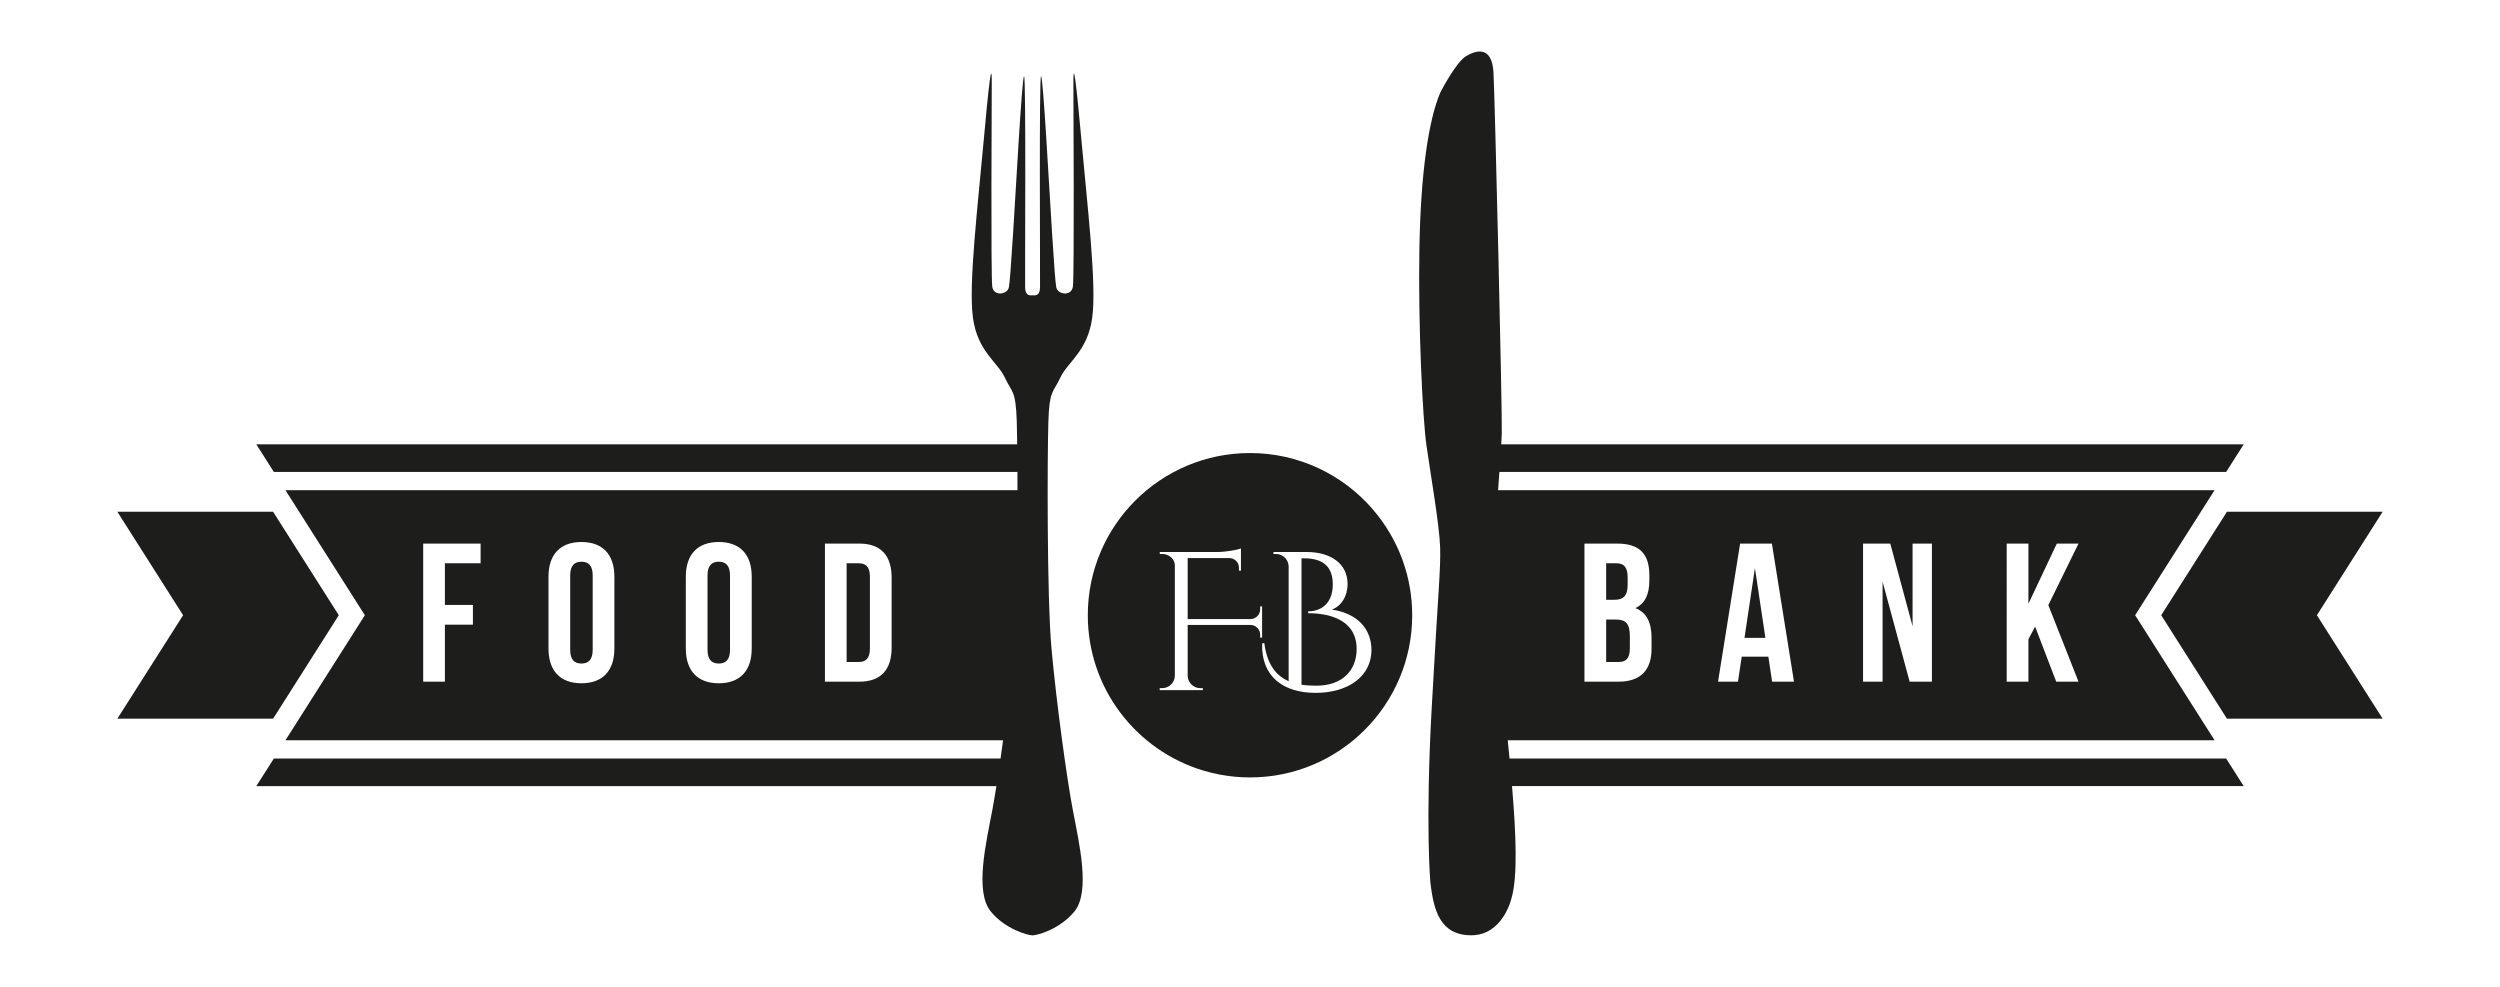 <?xml version="1.0" encoding="utf-8"?>
<!-- Generator: Adobe Illustrator 16.0.0, SVG Export Plug-In . SVG Version: 6.00 Build 0)  -->
<!DOCTYPE svg PUBLIC "-//W3C//DTD SVG 1.1//EN" "http://www.w3.org/Graphics/SVG/1.1/DTD/svg11.dtd">
<svg version="1.1" id="Layer_1" xmlns="http://www.w3.org/2000/svg" xmlns:xlink="http://www.w3.org/1999/xlink" x="0px" y="0px"
	 width="190px" height="75px" viewBox="0 0 190 75" enable-background="new 0 0 190 75" xml:space="preserve">
<g>
	<path fill="#1D1D1B" d="M79.914,49.297c-0.357-3.962-0.317-14.779-0.238-17.236c0.079-2.457,0.357-2.179,0.912-3.368
		c0.554-1.188,2.061-1.982,2.416-4.517c0.359-2.537-0.355-8.401-0.87-14.107c-0.516-5.706-0.556-4.637-0.556-3.843
		c0,0.792,0.08,14.819-0.04,15.572c-0.119,0.753-1.189,0.594-1.267,0c-0.079-0.595-0.119-1.069-0.317-4.121
		C79.755,14.626,79.28,5.75,79.12,5.79c-0.157,0.039-0.059,15.354-0.078,16.088c-0.019,0.66-0.44,0.566-0.552,0.566h-0.017
		c-0.113,0-0.546,0.094-0.564-0.566C77.891,21.145,77.988,5.829,77.83,5.79c-0.157-0.04-0.634,8.836-0.832,11.887
		c-0.197,3.052-0.238,3.526-0.317,4.121c-0.078,0.594-1.148,0.753-1.268,0c-0.117-0.753-0.039-14.78-0.039-15.572
		c0-0.793-0.04-1.863-0.555,3.843c-0.516,5.706-1.228,11.57-0.872,14.107c0.356,2.535,1.863,3.329,2.419,4.517
		c0.554,1.188,0.83,0.911,0.909,3.368c0.012,0.381,0.023,0.981,0.032,1.709H19.48l1.333,2.098h56.511
		c0.002,0.444,0.003,0.905,0.003,1.388H21.694l1.041,1.638l4.994,7.863l-4.994,7.864l-1.041,1.639h54.539
		c-0.063,0.473-0.127,0.938-0.191,1.387H20.813l-1.333,2.097h56.247c-0.113,0.715-0.22,1.344-0.314,1.838
		c-0.475,2.497-1.347,6.183-0.117,7.688c1.104,1.356,2.829,1.813,3.152,1.813h0.057c0.326,0,2.045-0.456,3.153-1.813
		c1.229-1.506,0.356-5.191-0.12-7.688C81.063,59.086,80.271,53.261,79.914,49.297z M36.526,42.81h-2.714v3.166h2.129v1.499h-2.129
		v4.333h-1.65V41.312h4.364V42.81z M46.693,49.288c0,1.681-0.885,2.641-2.503,2.641c-1.62,0-2.505-0.96-2.505-2.641V43.83
		c0-1.681,0.885-2.638,2.505-2.638c1.618,0,2.503,0.957,2.503,2.638V49.288z M57.131,49.288c0,1.681-0.884,2.641-2.504,2.641
		s-2.505-0.96-2.505-2.641V43.83c0-1.681,0.885-2.638,2.505-2.638s2.504,0.957,2.504,2.638V49.288z M67.764,49.215
		c0,1.679-0.81,2.593-2.46,2.593h-2.609V41.312h2.609c1.65,0,2.46,0.913,2.46,2.594V49.215z"/>
	<path fill="#1D1D1B" d="M44.19,42.69c-0.526,0-0.855,0.286-0.855,1.034v5.67c0,0.75,0.329,1.034,0.855,1.034
		c0.524,0,0.854-0.284,0.854-1.034v-5.67C45.044,42.977,44.715,42.69,44.19,42.69z"/>
	<path fill="#1D1D1B" d="M54.627,42.69c-0.526,0-0.855,0.286-0.855,1.034v5.67c0,0.75,0.329,1.034,0.855,1.034
		c0.524,0,0.854-0.284,0.854-1.034v-5.67C55.481,42.977,55.151,42.69,54.627,42.69z"/>
	<path fill="#1D1D1B" d="M65.274,42.81h-0.931v7.5h0.931c0.524,0,0.84-0.27,0.84-1.021V43.83
		C66.114,43.081,65.799,42.81,65.274,42.81z"/>
	<polygon fill="#1D1D1B" points="20.755,54.621 25.748,46.757 20.755,38.894 8.919,38.894 13.915,46.757 8.919,54.621 	"/>
	<polygon fill="#1D1D1B" points="181.081,38.894 169.247,38.894 164.253,46.757 169.247,54.621 181.081,54.621 176.085,46.757 	"/>
	<path fill="#1D1D1B" d="M123.868,49.273v-0.914c0-0.976-0.315-1.275-1.066-1.275h-0.733v3.226h0.944
		C123.568,50.31,123.868,50.054,123.868,49.273z"/>
	<path fill="#1D1D1B" d="M123.701,44.476v-0.584c0-0.751-0.254-1.082-0.839-1.082h-0.794v2.774h0.644
		C123.328,45.584,123.701,45.315,123.701,44.476z"/>
	<path fill="#1D1D1B" d="M169.188,57.646h-54.463c-0.045-0.459-0.091-0.922-0.138-1.387h53.72l-1.041-1.639l-4.995-7.864
		l4.995-7.863l1.041-1.638h-54.453c0.034-0.466,0.068-0.931,0.101-1.388h55.233l1.334-2.098h-56.428
		c0.018-0.319,0.033-0.61,0.041-0.828c0.05-1.379-0.519-25.346-0.629-27.415c-0.111-2.07-1.313-1.719-2.089-1.256
		c-0.776,0.461-1.959,2.771-1.959,2.771c-0.881,2.088-1.486,6.042-1.585,11.906c-0.097,5.864,0.247,12.862,0.542,14.931
		c0.296,2.069,0.988,6.06,1.036,7.738c0.05,1.675-0.147,3.201-0.64,12.168c-0.495,8.969-0.101,13.306-0.101,13.306
		c0.247,2.019,0.692,3.991,3.108,3.991c2.415,0,3.054-2.81,3.054-2.81c0.478-1.614,0.355-4.84,0.042-8.529h55.606L169.188,57.646z
		 M152.509,41.312h1.651v4.574l2.159-4.574h1.648l-2.294,4.678l2.294,5.818h-1.694l-1.604-4.184l-0.509,0.96v3.224h-1.651V41.312z
		 M141.592,41.312h2.07l1.694,6.283v-6.283h1.47v10.496h-1.693l-2.057-7.603v7.603h-1.484V41.312z M132.249,41.312h2.415
		l1.679,10.496h-1.663l-0.285-1.903h-2.024l-0.286,1.903h-1.514L132.249,41.312z M120.418,41.312h2.49
		c1.709,0,2.444,0.795,2.444,2.413v0.376c0,1.078-0.33,1.77-1.064,2.115c0.883,0.344,1.229,1.139,1.229,2.248v0.855
		c0,1.62-0.854,2.488-2.504,2.488h-2.595V41.312z"/>
	<polygon fill="#1D1D1B" points="133.375,43.171 132.581,48.479 134.17,48.479 	"/>
	<path fill="#1D1D1B" d="M99.421,46.604l-0.004-0.142c0.9,0.004,1.875-0.521,1.875-2.051c0-1.395-0.795-1.98-2.187-1.978h-0.192
		v9.603c0.352,0.055,0.728,0.076,1.122,0.076c2.006,0.006,3.071-1.192,3.071-2.783C103.106,47.02,100.872,46.6,99.421,46.604z"/>
	<path fill="#1D1D1B" d="M104.313,38.687c-2.259-2.605-5.593-4.256-9.313-4.256c-6.809,0-12.327,5.52-12.327,12.326
		c0,5.574,3.698,10.279,8.774,11.805c0.399,0.12,0.809,0.22,1.227,0.301c0.753,0.144,1.528,0.222,2.326,0.222
		c6.808,0,12.327-5.519,12.327-12.327c0-2.867-0.983-5.507-2.628-7.601C104.576,38.997,104.447,38.841,104.313,38.687z
		 M95.919,48.46l-0.146-0.002v-0.222c0-0.398-0.315-0.723-0.71-0.739h-4.8v3.86c0.012,0.522,0.437,0.943,0.963,0.943h0.188
		l0.002,0.149h-3.281l0.002-0.149h0.19c0.524,0,0.951-0.421,0.961-0.943V42.96c0-0.481-0.458-0.857-0.955-0.857h-0.19l-0.002-0.15
		h4.382c0.647-0.006,1.511-0.156,1.789-0.273v0.44v0.258v0.996l-0.15-0.002v-0.22c0-0.405-0.324-0.731-0.726-0.74h-3.173v4.636
		h4.785c0.401-0.007,0.725-0.336,0.725-0.738v-0.22l0.146-0.002V48.46z M99.987,52.658c-2.445,0-4.144-1.229-4.066-3.755
		l0.165-0.031c0.216,1.63,0.89,2.48,1.851,2.895v-8.731c-0.024-0.563-0.472-0.933-0.964-0.933h-0.188l-0.001-0.15h2.525
		c1.847,0,3.107,0.899,3.107,2.429c0,0.945-0.479,1.681-1.196,1.946c2.021,0.305,3.011,1.534,3.011,3.078
		C104.231,51.355,102.521,52.658,99.987,52.658z"/>
</g>
</svg>
